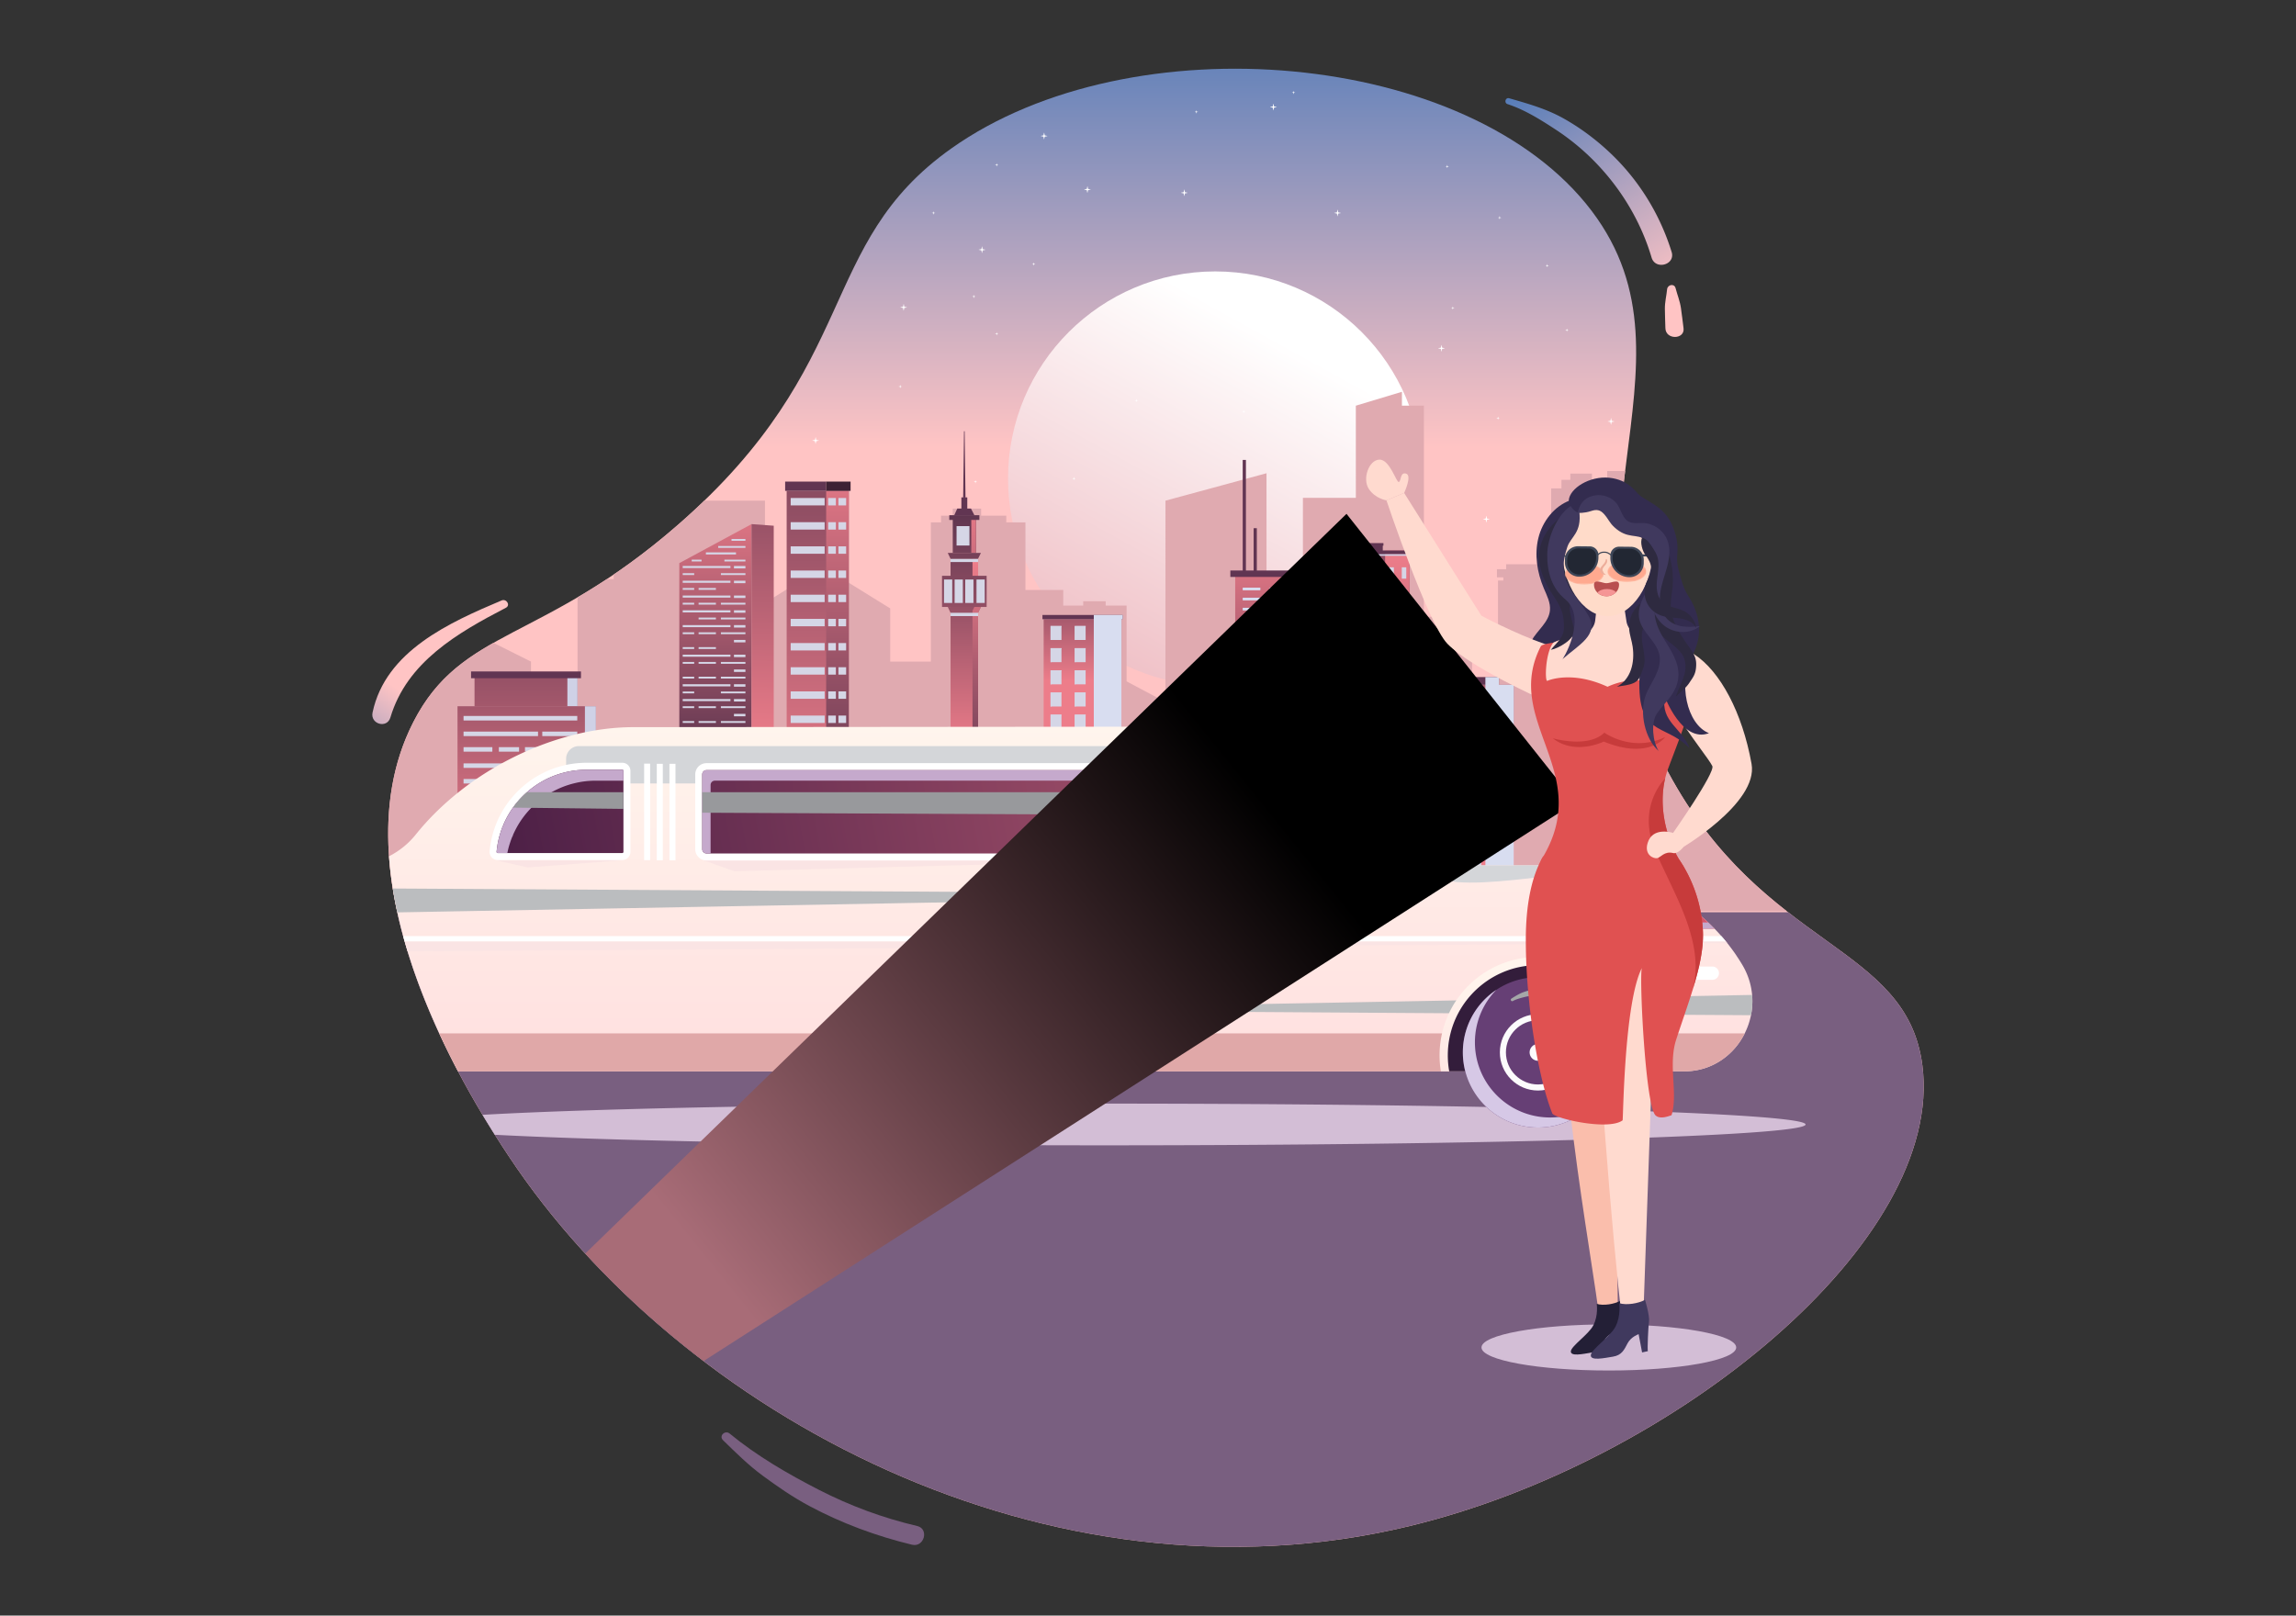 <?xml version="1.0" encoding="utf-8"?>
<svg xmlns="http://www.w3.org/2000/svg" viewBox="0 0 1364 960">
  <rect x="0" y="0" width="1364" height="960" fill="#333333" stroke="none"/>
  <linearGradient gradientUnits="userSpaceOnUse" id="a" x1="686.718" x2="686.718" y1="-3.534" y2="265.76">
    <stop offset="0" style="stop-color:#4b78b8"/>
    <stop offset="1" style="stop-color:#ffc4c4"/>
  </linearGradient>
  <path d="M302.222 687.026c-17.434-26.317-106.321-160.498-56.746-257.783 28.749-56.416 76.988-47.294 157.45-117.531 109.54-95.619 81.726-166.29 162.073-223.388 107.01-76.046 308.256-58.642 380.609 37.043 69.959 92.518-30.147 192.678 45.316 333.332 56.782 105.835 141.708 101.781 151.097 174.304 13.539 104.585-147.187 235.748-304.56 273.792-214.369 51.821-433.671-66.446-535.239-219.769z" fill="url(#a)"/>
  <linearGradient gradientUnits="userSpaceOnUse" id="b" x1="641.866" x2="765.427" y1="429.476" y2="205.522">
    <stop offset="0" style="stop-color:#edb6bd"/>
    <stop offset="1" style="stop-color:#fff"/>
  </linearGradient>
  <circle cx="721.931" cy="284.359" fill="url(#b)" r="123.08"/>
  <path d="M1061.414 541.398H235.862a247.56 247.56 0 0 1-2.53-13.431 217.901 217.901 0 0 1-2.229-19.155c-1.94-27.323 1.672-54.657 14.374-79.568 12.113-23.786 27.698-35.909 47.689-47.261l7.653 3.827 14.632 7.311v25.415h13.903v-7.021h13.753V354.95a385.715 385.715 0 0 0 17.386-10.826h4.095v-2.733c11.887-8.072 24.654-17.729 38.342-29.681a404.677 404.677 0 0 0 15.478-14.203h36.048v60.713l34.537-21.406 39.875 24.718v31.589h24.15v-82.698h6.035v-4.009h6.957v-4.202h16.85v4.202h14.953v4.009h11.373v40.154h22.456v9.261h11.866v-2.583h13.345v2.583h12.424v45.031l23.099 12.263V297.507l14.096-3.827 30.26-8.211 15.671-4.256v64.315h12.906v44.72h8.715v-94.435h31.45V241.06l27.377-8.254v8.254h13.056v125.392h28.642v49.49h15.382V344.96h3.162v-1.897h-3.795v-4.834h5.478v-2.958h19.584v2.958h7.16v-48.022h6.11v-5.059h5.263v-3.719h12.852v3.719h4.213v5.059h4.834v-10.322h10.676c-6.496 52.652-10.912 111.028 25.458 178.816 21.352 39.799 46.681 64.056 70.488 82.697z" fill="#E0AAB0"/>
  <linearGradient gradientUnits="userSpaceOnUse" id="c" x1="643.128" x2="643.128" y1="404.681" y2="328.632">
    <stop offset="0" style="stop-color:#ed7d8a"/>
    <stop offset="1" style="stop-color:#5e354f"/>
  </linearGradient>
  <path d="M620.011 367.938h46.234v71.489h-46.234z" fill="url(#c)"/>
  <path d="M619.301 365.421h47.652v2.517h-47.652z" fill="#613552"/>
  <path d="M624.115 371.976h6.476v8.321h-6.476z" fill="#D5D6E6"/>
  <path d="M624.7 372.494h5.891v-.519h-6.476v8.321h.585zM638.471 371.976h6.476v8.321h-6.476z" fill="#D5D6E6"/>
  <path d="M639.055 372.494h5.891v-.519h-6.475v8.321h.584zM655.664 373.604h6.476v8.321h-6.476z" fill="#D5D6E6"/>
  <path d="M656.248 374.122h5.891v-.518h-6.475v8.321h.584zM624.115 385.15h6.476v8.321h-6.476z" fill="#D5D6E6"/>
  <path d="M624.7 385.668h5.891v-.518h-6.476v8.321h.585zM638.471 385.15h6.476v8.321h-6.476z" fill="#D5D6E6"/>
  <path d="M639.055 385.668h5.891v-.518h-6.475v8.321h.584zM655.664 386.779h6.476v8.321h-6.476z" fill="#D5D6E6"/>
  <path d="M656.248 387.297h5.891v-.518h-6.475v8.32h.584zM624.115 398.325h6.476v8.321h-6.476z" fill="#D5D6E6"/>
  <path d="M624.7 398.843h5.891v-.518h-6.476v8.321h.585zM638.471 398.325h6.476v8.321h-6.476z" fill="#D5D6E6"/>
  <path d="M639.055 398.843h5.891v-.518h-6.475v8.321h.584zM655.664 399.953h6.476v8.321h-6.476z" fill="#D5D6E6"/>
  <path d="M656.248 400.472h5.891v-.519h-6.475v8.321h.584zM624.115 411.5h6.476v8.321h-6.476z" fill="#D5D6E6"/>
  <path d="M624.7 412.018h5.891v-.518h-6.476v8.32h.585zM638.471 411.5h6.476v8.321h-6.476z" fill="#D5D6E6"/>
  <path d="M639.055 412.018h5.891v-.518h-6.475v8.32h.584zM655.664 413.128h6.476v8.321h-6.476z" fill="#D5D6E6"/>
  <path d="M656.248 413.646h5.891v-.518h-6.475v8.321h.584zM624.115 424.674h6.476v8.321h-6.476z" fill="#D5D6E6"/>
  <path d="M624.7 425.193h5.891v-.519h-6.476v8.321h.585zM638.471 424.674h6.476v8.321h-6.476z" fill="#D5D6E6"/>
  <path d="M639.055 425.193h5.891v-.519h-6.475v8.321h.584zM655.664 426.303h6.476v8.321h-6.476z" fill="#D5D6E6"/>
  <path d="M656.248 426.821h5.891v-.518h-6.475v8.321h.584zM624.116 437.848h6.476v1.579h-6.476z" fill="#D5D6E6"/>
  <path d="M630.591 437.848v.519H624.7v1.061h-.584v-1.58zM638.469 437.848h6.476v1.579h-6.476z" fill="#D5D6E6"/>
  <path d="M644.945 437.848v.519h-5.891v1.061h-.585v-1.58z" fill="#D5D6E6"/>
  <path d="M666.952 365.421v2.517h-.707v71.49h-16.446v-74.007z" fill="#D8DDF0"/>
  <path d="M812.822 323.479h8.65v4.668h-8.65z" fill="#613552"/>
  <linearGradient gradientUnits="userSpaceOnUse" id="d" x1="814.521" x2="816.412" y1="595.681" y2="206.734">
    <stop offset="0" style="stop-color:#ed7d8a"/>
    <stop offset="1" style="stop-color:#5e354f"/>
  </linearGradient>
  <path d="M793.411 329.01h43.936v180.335h-43.936z" fill="url(#d)"/>
  <linearGradient gradientUnits="userSpaceOnUse" id="e" x1="831.158" x2="828.185" y1="328.063" y2="582.743">
    <stop offset="0" style="stop-color:#ed7d8a"/>
    <stop offset="1" style="stop-color:#5e354f"/>
  </linearGradient>
  <path d="M838.214 327.092v2.113h-.867v180.14h-14.483V327.092z" fill="url(#e)"/>
  <path d="M798.237 422.922h2.665v6.735h-2.665zM803.331 422.922h2.665v6.735h-2.665zM808.426 422.922h2.665v6.735h-2.665zM798.237 444.916h2.665v6.735h-2.665zM808.426 444.916h2.665v6.735h-2.665zM813.52 422.922h2.665v6.735h-2.665zM798.237 387.196h2.665v6.735h-2.665zM803.331 387.196h2.665v6.735h-2.665zM808.426 387.196h2.665v6.735h-2.665zM813.52 387.196h2.665v6.735h-2.665zM803.331 433.393h2.665v6.735h-2.665zM808.426 433.393h2.665v6.735h-2.665zM813.52 433.393h2.665v6.735h-2.665zM798.237 457.258h2.665v6.735h-2.665zM803.331 457.258h2.665v6.735h-2.665zM813.52 457.258h2.665v6.735h-2.665zM798.237 376.673h2.665v6.735h-2.665zM803.331 376.673h2.665v6.735h-2.665zM813.52 376.673h2.665v6.735h-2.665zM808.426 376.673h2.665v6.735h-2.665zM803.331 366.15h2.665v6.735h-2.665zM808.426 366.15h2.665v6.735h-2.665zM803.331 355.627h2.665v6.735h-2.665zM808.426 355.627h2.665v6.735h-2.665zM813.52 355.627h2.665v6.735h-2.665zM803.331 345.104h2.665v6.735h-2.665zM813.52 345.104h2.665v6.735h-2.665zM803.331 334.581h2.665v6.735h-2.665zM808.426 334.581h2.665v6.735h-2.665zM813.52 334.581h2.665v6.735h-2.665zM798.237 410.716h2.665v6.735h-2.665zM808.426 410.716h2.665v6.735h-2.665zM813.52 410.716h2.665v6.735h-2.665zM798.237 398.509h2.665v6.735h-2.665zM803.331 398.509h2.665v6.735h-2.665zM808.426 398.509h2.665v6.735h-2.665zM825.403 337.108h2.665v6.735h-2.665zM832.766 337.108h2.665v6.735h-2.665zM825.403 349.685h2.665v6.735h-2.665zM832.766 349.685h2.665v6.735h-2.665zM825.403 362.262h2.665v6.735h-2.665zM832.766 362.262h2.665v6.735h-2.665zM825.403 374.838h2.665v6.735h-2.665zM832.766 374.838h2.665v6.735h-2.665zM825.403 387.415h2.665v6.735h-2.665zM832.766 387.415h2.665v6.735h-2.665zM825.403 399.992h2.665v6.735h-2.665zM832.766 399.992h2.665v6.735h-2.665z" fill="#D5D6E6"/>
  <path d="M793.413 329.219h43.934v1.039h-43.934z" fill="#CFD1E6"/>
  <path d="M792.546 327.09h45.667v2.116h-45.667zM812.438 322.714h9.429v1.543h-9.429z" fill="#613552"/>
  <linearGradient gradientUnits="userSpaceOnUse" id="f" x1="759.421" x2="759.421" y1="318.575" y2="468.845">
    <stop offset="0" style="stop-color:#ed7d8a"/>
    <stop offset="1" style="stop-color:#5e354f"/>
  </linearGradient>
  <path d="M733.802 341.847h51.238v132.58h-51.238z" fill="url(#f)"/>
  <path d="M738.267 349.184v1.585h10.478v-1.585h-10.478zm0 5.986v1.585h10.478v-1.585h-10.478zm0 5.99v1.585h10.478v-1.585h-10.478zm0 5.986v1.585h10.478v-1.585h-10.478zm0 5.99v1.585h10.478v-1.585h-10.478zm0 5.986v1.585h10.478v-1.585h-10.478zm0 5.99v1.585h10.478v-1.585h-10.478zm0 6.081v1.585h10.478v-1.585h-10.478zm0 5.986v1.585h10.478v-1.585h-10.478zm0 5.99v1.585h10.478v-1.585h-10.478zm0 5.986v1.585h10.478v-1.585h-10.478zm0 5.99v1.585h10.478v-1.585h-10.478zm0 5.986v1.585h10.478v-1.585h-10.478zm0 5.99v1.585h10.478v-1.585h-10.478zm0 5.316v1.585h10.478v-1.585h-10.478zm0 5.986v1.585h10.478v-1.585h-10.478zm0 5.99v1.585h10.478v-1.585h-10.478zm0 5.987v1.585h10.478V450.4h-10.478zm0 5.99v1.585h10.478v-1.585h-10.478zm0 5.986v1.585h10.478v-1.585h-10.478zm0 5.99v1.585h10.478v-1.585h-10.478zm15.99-119.182v1.585h10.478v-1.585h-10.478zm0 5.986v1.585h10.478v-1.585h-10.478zm0 5.99v1.585h10.478v-1.585h-10.478zm0 5.986v1.585h10.478v-1.585h-10.478zm0 5.99v1.585h10.478v-1.585h-10.478zm0 5.986v1.585h10.478v-1.585h-10.478zm0 5.99v1.585h10.478v-1.585h-10.478zm0 6.081v1.585h10.478v-1.585h-10.478zm0 5.986v1.585h10.478v-1.585h-10.478zm0 5.99v1.585h10.478v-1.585h-10.478zm0 5.986v1.585h10.478v-1.585h-10.478zm0 5.99v1.585h10.478v-1.585h-10.478zm0 5.986v1.585h10.478v-1.585h-10.478zm0 5.99v1.585h10.478v-1.585h-10.478zm0 5.316v1.585h10.478v-1.585h-10.478zm0 5.986v1.585h10.478v-1.585h-10.478zm0 5.99v1.585h10.478v-1.585h-10.478zm0 5.987v1.585h10.478V450.4h-10.478zm0 5.99v1.585h10.478v-1.585h-10.478zm0 5.986v1.585h10.478v-1.585h-10.478zm0 5.99v1.585h10.478v-1.585h-10.478z" fill="#D8DDF0"/>
  <linearGradient gradientUnits="userSpaceOnUse" id="g" x1="770.627" x2="791.841" y1="498.05" y2="246.717">
    <stop offset="0" style="stop-color:#ed7d8a"/>
    <stop offset="1" style="stop-color:#5e354f"/>
  </linearGradient>
  <path d="M771.392 341.847h13.648v132.58h-13.648z" fill="url(#g)"/>
  <path d="M730.918 339.001h40.474v3.826h-40.474z" fill="#613552"/>
  <path d="M771.392 339.001h16.089v3.826h-16.089z" fill="#4D2A41"/>
  <path d="M738.267 273.298h1.899v67.616h-1.899zM744.749 313.861h1.899v27.053h-1.899z" fill="#613552"/>
  <linearGradient gradientUnits="userSpaceOnUse" id="h" x1="572.887" x2="572.887" y1="443.562" y2="307.968">
    <stop offset="0" style="stop-color:#ed7d8a"/>
    <stop offset="1" style="stop-color:#5e354f"/>
  </linearGradient>
  <path d="m582.738 360.665-1.673 3.418v81.583h-16.359v-81.528h-.024l-1.646-3.473h1.67v-28.681h16.359v28.681z" fill="url(#h)"/>
  <linearGradient gradientUnits="userSpaceOnUse" id="i" x1="580.238" x2="580.238" y1="334.359" y2="468.136">
    <stop offset="0" style="stop-color:#ed7d8a"/>
    <stop offset="1" style="stop-color:#5e354f"/>
  </linearGradient>
  <path d="m582.738 360.665-1.673 3.418v81.583h-3.326v-82.703l1.123-2.298.55-1.116h-1.673v-27.565h3.326v28.681z" fill="url(#i)"/>
  <linearGradient gradientUnits="userSpaceOnUse" id="j" x1="572.887" x2="572.887" y1="459.491" y2="304.54">
    <stop offset="0" style="stop-color:#ed7d8a"/>
    <stop offset="1" style="stop-color:#5e354f"/>
  </linearGradient>
  <path d="M578.343 307.86v.877h-4.76v-1.787h-1.434v1.787h-4.719v-.877h-1.423v20.682H579.767V307.86z" fill="url(#j)"/>
  <linearGradient gradientUnits="userSpaceOnUse" id="k" x1="572.866" x2="572.866" y1="295.684" y2="450.24">
    <stop offset="0" style="stop-color:#ed7d8a"/>
    <stop offset="1" style="stop-color:#5e354f"/>
  </linearGradient>
  <path d="M572.149 306.95h1.435v1.788h-1.435z" fill="url(#k)"/>
  <linearGradient gradientUnits="userSpaceOnUse" id="l" x1="578.391" x2="578.391" y1="295.684" y2="450.24">
    <stop offset="0" style="stop-color:#ed7d8a"/>
    <stop offset="1" style="stop-color:#5e354f"/>
  </linearGradient>
  <path d="M578.343 307.86v.877h-1.328v19.805h2.752V307.86z" fill="url(#l)"/>
  <linearGradient gradientUnits="userSpaceOnUse" id="m" x1="566.719" x2="566.719" y1="295.684" y2="450.24">
    <stop offset="0" style="stop-color:#ed7d8a"/>
    <stop offset="1" style="stop-color:#5e354f"/>
  </linearGradient>
  <path d="M566.007 307.86h1.423v.877h-1.423z" fill="url(#m)"/>
  <path d="M573.586 295.684h-1.398l.512-39.416h.374z" fill="#613552"/>
  <path d="M571.132 295.548h3.51v6.766h-3.51z" fill="#613552"/>
  <path d="M578.938 306.279h-12.102l1.878-4.1h8.111z" fill="#613552"/>
  <linearGradient gradientUnits="userSpaceOnUse" id="n" x1="572.887" x2="572.887" y1="459.491" y2="304.54">
    <stop offset="0" style="stop-color:#ed7d8a"/>
    <stop offset="1" style="stop-color:#5e354f"/>
  </linearGradient>
  <path d="M559.637 342.15v18.517h26.499V342.15z" fill="url(#n)"/>
  <path d="M567.126 344.353h4.871v13.932h-4.871zM580.12 344.353h4.871v13.932h-4.871zM573.432 344.353h4.871v13.932h-4.871zM560.82 344.353h4.871v13.932h-4.871zM564.708 364.139h16.358v1.955h-16.358zM564.666 331.983h16.399v1.989h-16.399z" fill="#D5D6E6"/>
  <linearGradient gradientUnits="userSpaceOnUse" id="o" x1="572.887" x2="572.887" y1="459.491" y2="304.54">
    <stop offset="0" style="stop-color:#ed7d8a"/>
    <stop offset="1" style="stop-color:#5e354f"/>
  </linearGradient>
  <path d="M563.939 306.144h17.895v2.814h-17.895z" fill="url(#o)"/>
  <linearGradient gradientUnits="userSpaceOnUse" id="p" x1="572.887" x2="572.887" y1="459.491" y2="304.54">
    <stop offset="0" style="stop-color:#ed7d8a"/>
    <stop offset="1" style="stop-color:#5e354f"/>
  </linearGradient>
  <path d="M581.038 332.014h-16.357l-1.645-3.472h19.702z" fill="url(#p)"/>
  <path d="M568.268 312.633h7.661v11.527h-7.661z" fill="#D5D6E6"/>
  <linearGradient gradientUnits="userSpaceOnUse" id="q" x1="312.49" x2="312.49" y1="515.092" y2="329.885">
    <stop offset="0" style="stop-color:#ed7d8a"/>
    <stop offset="1" style="stop-color:#5e354f"/>
  </linearGradient>
  <path d="M281.907 402.192h61.168v17.577h-61.168z" fill="url(#q)"/>
  <path d="M337.074 402.19h6.003v17.576h-6.003z" fill="#CFD1E6"/>
  <linearGradient gradientUnits="userSpaceOnUse" id="r" x1="312.903" x2="312.903" y1="515.092" y2="329.885">
    <stop offset="0" style="stop-color:#ed7d8a"/>
    <stop offset="1" style="stop-color:#5e354f"/>
  </linearGradient>
  <path d="M271.801 419.67h82.203v108.023h-82.203z" fill="url(#r)"/>
  <path d="M347.481 419.674h6.525v108.017h-6.525z" fill="#CFD1E6"/>
  <path d="M275.384 425.442h67.558v2.681h-67.558zM275.384 434.723h44.249v2.681h-44.249zM322.154 434.723h20.787v2.681h-20.787zM311.875 443.969h31.066v2.681h-31.066zM296.362 443.969h11.998v2.681h-11.998zM275.384 443.969h17.119v2.681h-17.119zM275.384 453.613h67.558v2.681h-67.558zM275.384 462.895h44.249v2.681h-44.249zM322.154 462.895h20.787v2.681h-20.787zM311.875 472.14h31.066v2.681h-31.066zM296.362 472.14h11.998v2.681h-11.998zM275.384 472.14h17.119v2.681h-17.119zM275.384 481.784h67.558v2.681h-67.558zM275.384 491.066h44.249v2.681h-44.249zM322.154 491.066h20.787v2.681h-20.787zM311.875 500.311h31.066v2.681h-31.066zM296.362 500.311h11.998v2.681h-11.998zM275.384 500.311h17.119v2.681h-17.119zM275.384 509.956h67.558v2.681h-67.558zM275.384 519.238h44.249v2.681h-44.249zM322.154 519.238h20.787v2.681h-20.787z" fill="#D5D6E6"/>
  <path d="M279.844 398.99h65.298v4.013h-65.298z" fill="#613552"/>
  <linearGradient gradientUnits="userSpaceOnUse" id="s" x1="485.793" x2="485.793" y1="478.406" y2="206.903">
    <stop offset="0" style="stop-color:#ed7d8a"/>
    <stop offset="1" style="stop-color:#5e354f"/>
  </linearGradient>
  <path d="M467.339 291.675h36.907v169.882h-36.907z" fill="url(#s)"/>
  <linearGradient gradientUnits="userSpaceOnUse" id="t" x1="497.414" x2="497.638" y1="265.91" y2="483.346">
    <stop offset="0" style="stop-color:#ed7d8a"/>
    <stop offset="1" style="stop-color:#5e354f"/>
  </linearGradient>
  <path d="M490.81 291.676h13.435v169.882H490.81z" fill="url(#t)"/>
  <path d="M498.094 295.924h4.568v4.397h-4.568zM492.003 295.924h4.568v4.397h-4.568zM469.721 295.924h20.184v4.397h-20.184z" fill="#D5D6E6"/>
  <path d="M466.436 286.167h24.375v5.508h-24.375z" fill="#613552"/>
  <path d="M498.094 310.289h4.568v4.397h-4.568zM492.003 310.289h4.568v4.397h-4.568zM469.721 310.289h20.184v4.397h-20.184zM498.094 324.653h4.568v4.397h-4.568zM492.003 324.653h4.568v4.397h-4.568zM469.721 324.653h20.184v4.397h-20.184zM498.094 339.018h4.568v4.397h-4.568zM492.003 339.018h4.568v4.397h-4.568zM469.721 339.018h20.184v4.397h-20.184zM498.094 353.383h4.568v4.397h-4.568zM492.003 353.383h4.568v4.397h-4.568zM469.721 353.383h20.184v4.397h-20.184zM498.094 367.747h4.568v4.397h-4.568zM492.003 367.747h4.568v4.397h-4.568zM469.721 367.747h20.184v4.397h-20.184zM498.094 382.112h4.568v4.397h-4.568zM492.003 382.112h4.568v4.397h-4.568zM469.721 382.112h20.184v4.397h-20.184zM498.094 396.477h4.568v4.397h-4.568zM492.003 396.477h4.568v4.397h-4.568zM469.721 396.477h20.184v4.397h-20.184zM498.094 410.841h4.568v4.397h-4.568zM492.003 410.841h4.568v4.397h-4.568zM469.721 410.841h20.184v4.397h-20.184zM498.094 425.206h4.568v4.397h-4.568zM492.003 425.206h4.568v4.397h-4.568zM469.721 425.206h20.184v4.397h-20.184z" fill="#D5D6E6"/>
  <path d="M490.81 286.167h14.499v5.508H490.81z" fill="#3D2134"/>
  <linearGradient gradientUnits="userSpaceOnUse" id="u" x1="425.017" x2="425.017" y1="292.085" y2="449.444">
    <stop offset="0" style="stop-color:#ed7d8a"/>
    <stop offset="1" style="stop-color:#5e354f"/>
  </linearGradient>
  <path d="M446.471 311.438v154.694h-42.908V334.623z" fill="url(#u)"/>
  <path d="M405.587 336.296h28.357v1.244h-28.357zM436.028 336.296h6.814v1.455h-6.814zM405.587 340.606h6.814v1.09h-6.814zM428.259 340.606h14.584v1.09h-14.584zM419.361 328.233h17.873v1.244h-17.873zM410.94 332.543h5.835v1.09h-5.835zM430.354 332.543h12.488v1.09h-12.488zM426.674 324.468h16.168v1.09h-16.168zM434.581 320.272h8.261v1.09h-8.261zM405.587 345.083h28.357v1.244h-28.357zM436.028 345.083h6.814v1.455h-6.814zM405.587 349.393h6.814v1.09h-6.814zM415.02 349.393h10.287v1.09H415.02zM405.587 353.871h28.357v1.244h-28.357zM436.028 353.871h6.814v1.455h-6.814zM405.587 358.18h6.814v1.09h-6.814zM428.259 358.18h14.584v1.09h-14.584zM415.02 358.18h10.287v1.09H415.02zM405.587 362.658h28.357v1.244h-28.357zM436.028 362.658h6.814v1.455h-6.814zM428.259 366.967h14.584v1.09h-14.584zM415.02 366.967h10.287v1.09H415.02zM405.587 371.445h28.357v1.244h-28.357zM436.028 371.445h6.814v1.455h-6.814zM405.587 375.755h6.814v1.09h-6.814zM428.259 375.755h14.584v1.09h-14.584zM415.02 375.755h10.287v1.09H415.02zM436.028 380.232h6.814v1.455h-6.814zM405.587 384.542h6.814v1.09h-6.814zM415.02 384.542h10.287v1.09H415.02zM405.587 389.02h28.357v1.244h-28.357zM436.028 389.02h6.814v1.455h-6.814zM405.587 393.329h6.814v1.09h-6.814zM428.259 393.329h14.584v1.09h-14.584zM415.02 393.329h10.287v1.09H415.02zM436.028 397.807h6.814v1.455h-6.814zM405.587 402.117h6.814v1.09h-6.814zM428.259 402.117h14.584v1.09h-14.584zM415.02 402.117h10.287v1.09H415.02zM405.587 406.594h28.357v1.244h-28.357zM436.028 406.594h6.814v1.455h-6.814zM405.587 410.904h6.814v1.09h-6.814zM428.259 410.904h14.584v1.09h-14.584zM405.587 415.382h28.357v1.244h-28.357zM436.028 415.382h6.814v1.455h-6.814zM405.587 419.691h6.814v1.09h-6.814zM428.259 419.691h14.584v1.09h-14.584zM415.02 419.691h10.287v1.09H415.02zM436.028 424.169h6.814v1.455h-6.814zM405.587 428.479h6.814v1.09h-6.814zM428.259 428.479h14.584v1.09h-14.584zM415.02 428.479h10.287v1.09H415.02zM436.028 432.956h6.814v1.455h-6.814zM405.587 437.266h6.814v1.09h-6.814zM415.02 437.266h10.287v1.09H415.02zM405.587 441.744h28.357v1.244h-28.357zM436.028 441.744h6.814v1.455h-6.814zM405.587 446.053h6.814v1.09h-6.814zM428.259 446.053h14.584v1.09h-14.584zM415.02 446.053h10.287v1.09H415.02zM405.587 450.531h28.357v1.244h-28.357zM428.259 454.841h14.584v1.09h-14.584zM415.02 454.841h10.287v1.09H415.02zM405.587 459.318h28.357v1.244h-28.357zM436.028 459.318h6.814v1.455h-6.814zM405.587 463.628h6.814v1.09h-6.814zM428.259 463.628h14.584v1.09h-14.584z" fill="#D5D6E6"/>
  <linearGradient gradientUnits="userSpaceOnUse" id="v" x1="451.826" x2="456.859" y1="444.695" y2="216.937">
    <stop offset="0" style="stop-color:#ed7d8a"/>
    <stop offset="1" style="stop-color:#5e354f"/>
  </linearGradient>
  <path d="M459.655 312.395v153.582h-13.184V311.438z" fill="url(#v)"/>
  <linearGradient gradientUnits="userSpaceOnUse" id="w" x1="868.818" x2="868.818" y1="479.914" y2="320">
    <stop offset="0" style="stop-color:#ed7d8a"/>
    <stop offset="1" style="stop-color:#5e354f"/>
  </linearGradient>
  <path d="M838.284 406.896h61.067v115.466h-61.067z" fill="url(#w)"/>
  <path d="M847.12 402.332h43.397v4.564H847.12z" fill="#613552"/>
  <path d="M843.053 441.576v5.443h7.813v-5.443h-7.813zm14.573 0v5.443h7.813v-5.443h-7.813zm29.146 70.004v5.448h7.813v-5.448h-7.813zm-14.573 0v5.448h7.813v-5.448h-7.813zm-28.982-11.669v5.443h7.808v-5.443h-7.808zm14.409 0v5.443h7.813v-5.443h-7.813zm14.573 0v5.443h7.813v-5.443h-7.813zm-28.982-11.664v5.443h7.808v-5.443h-7.808zm28.982 0v5.443h7.813v-5.443h-7.813zm14.573-11.669v5.443h7.813v-5.443h-7.813zm-43.719 0v5.443h7.813v-5.443h-7.813zm13.351-11.669v5.443h7.813v-5.443h-7.813zm15.795 0v5.443h7.813v-5.443h-7.813zm-14.573-11.664v5.443h7.813v-5.443h-7.813zm29.146 0v5.443h7.813v-5.443h-7.813zm-43.719 0v5.443h7.813v-5.443h-7.813zm29.146 0v5.443h7.813v-5.443h-7.813zm0-11.669v5.443h7.813v-5.443h-7.813zm-14.573-10.616v5.443h7.813v-5.443h-7.813zm14.573 0v5.443h7.813v-5.443h-7.813zm14.573 0v5.443h7.813v-5.443h-7.813zm-43.719-10.616v5.443h7.813v-5.443h-7.813zm14.573 0v5.443h7.813v-5.443h-7.813zm14.573 0v5.443h7.813v-5.443h-7.813zm14.573 0v5.443h7.813v-5.443h-7.813zm-43.719-10.617v5.443h7.813v-5.443h-7.813zm14.573 0v5.443h7.813v-5.443h-7.813zm29.146 0v5.443h7.813v-5.443h-7.813z" fill="#D5D6E6"/>
  <path d="M873.417 512.65h6.593v-1.07h-7.812v5.444h1.219zM873.417 442.645h6.593v-1.07h-7.812v5.444h1.219zM873.417 454.313h6.593v-1.07h-7.812v5.444h1.219zM873.417 432.029h6.593v-1.07h-7.812v5.444h1.219zM873.417 465.98h6.593v-1.07h-7.812v5.444h1.219zM873.417 500.983h6.593v-1.07h-7.812v5.444h1.219zM873.417 489.315h6.593v-1.07h-7.812v5.444h1.219zM887.99 421.412h6.594v-1.07h-7.812v5.444h1.218zM873.417 421.412h6.593v-1.07h-7.812v5.444h1.219zM858.844 410.796h6.593v-1.07h-7.812v5.444h1.219zM887.99 410.796h6.594v-1.07h-7.812v5.444h1.218zM887.99 432.029h6.594v-1.07h-7.812v5.444h1.218zM887.99 454.313h6.594v-1.07h-7.812v5.444h1.218zM886.772 476.578v5.444h1.218v-4.374h6.594v-1.07zM886.772 517.024h1.218v-4.374h6.594v-1.07h-7.812zM843.215 488.245v5.444h1.218v-4.374h6.594v-1.07zM844.27 477.648h6.594v-1.07h-7.812v5.444h1.218zM844.433 500.983h6.594v-1.07h-7.812v5.444h1.218zM844.27 454.313h6.594v-1.07h-7.812v5.444h1.218zM844.27 442.645h6.594v-1.07h-7.812v5.444h1.218zM858.844 442.645h6.593v-1.07h-7.812v5.444h1.219zM858.844 421.412h6.593v-1.07h-7.812v5.444h1.219zM857.625 458.687h1.219v-4.374h6.593v-1.07h-7.812zM858.844 432.029h6.593v-1.07h-7.812v5.444h1.219zM844.27 410.796h6.594v-1.07h-7.812v5.444h1.218zM844.27 421.412h6.594v-1.07h-7.812v5.444h1.218zM857.623 465.98h6.594v-1.07h-7.812v5.444h1.218zM857.625 505.357h1.219v-4.374h6.593v-1.07h-7.812z" fill="#D5D6E6"/>
  <path d="M899.352 406.896v115.466h-16.919V402.334h8.083v4.562z" fill="#D8DDF0"/>
  <path d="M837.46 906.79c-214.371 51.827-433.673-66.437-535.236-219.763-11.148-16.829-51.516-77.756-66.212-144.944h826.281c39.125 30.464 73.919 46.007 79.729 90.919C1155.56 737.589 994.838 868.748 837.46 906.79z" fill="#795F80"/>
  <path d="M1072.648 668.183c0 6.839-186.469 12.391-416.501 12.391-155.17 0-290.53-2.53-362.187-6.271a586.41 586.41 0 0 1-7.3-11.855c69.503-3.955 208.883-6.667 369.487-6.667 230.031 0 416.501 5.553 416.501 12.402z" fill="#D3BED6"/>
  <linearGradient gradientUnits="userSpaceOnUse" id="x" x1="636.077" x2="636.077" y1="430.816" y2="647.243">
    <stop offset="0" style="stop-color:#fff5ed"/>
    <stop offset="1" style="stop-color:#ffdede"/>
  </linearGradient>
  <path d="M1040.212 603.269a42.764 42.764 0 0 1-3.719 10.794c-.011.01-.011.032-.021.043v.01a29.37 29.37 0 0 1-.611 1.158 34.754 34.754 0 0 1-1.372 2.358 40.832 40.832 0 0 1-5.949 7.461c-4.17 4.148-9.261 7.418-15.028 9.39-.439.15-.89.3-1.34.429a37.624 37.624 0 0 1-4.427 1.061c-.814.15-1.64.268-2.476.364a39.48 39.48 0 0 1-4.684.268h-728.48a487.186 487.186 0 0 1-11.148-22.542c-6.946-15.06-13.57-31.557-18.844-48.815-.6-1.94-1.168-3.891-1.726-5.853-.3-1.04-.59-2.09-.879-3.13a272.957 272.957 0 0 1-3.473-14.106c-.011-.021-.011-.054-.021-.075-.053-.225-.107-.45-.15-.686a247.56 247.56 0 0 1-2.53-13.431 217.901 217.901 0 0 1-2.229-19.155 48.673 48.673 0 0 0 15.864-12.874c30.924-38.524 82.998-63.811 129.294-63.853l341.403-.311c15.875-.011 32.425 2.948 48.59 8.393.011 0 .032.01.043.01 32.79 11.051 63.929 32.35 84.327 59.845 6.538 8.811 16.69 14.181 27.634 14.181h49.072c13.195 0 26.09 1.951 38.256 5.66.557.182 1.115.343 1.672.525.011 0 .032.011.043.011.45.15.9.289 1.34.439.021.011.032.011.054.021a127.262 127.262 0 0 1 21.685 9.519c1.029.568 2.048 1.157 3.055 1.758a120.626 120.626 0 0 1 21.363 16.004 124.976 124.976 0 0 1 3.795 3.73 258.82 258.82 0 0 1 1.672 1.758c.804.868 1.608 1.747 2.38 2.637.45.515.901 1.029 1.351 1.554.439.525.879 1.04 1.308 1.576.279.332.547.664.804.997.14.171.279.343.418.504l.161.214c.257.311.504.643.75.975a98.758 98.758 0 0 1 2.326 3.13c.289.386.579.793.847 1.179.45.654.89 1.286 1.297 1.951 1.115 1.619 2.144 3.28 3.152 4.963 3.419 5.745 5.295 11.844 5.831 17.901.36 4.074.113 8.137-.68 12.06z" fill="url(#x)"/>
  <path d="m1040.214 603.268-481.479-3.15 482.154-8.912c.362 4.08.118 8.139-.675 12.062zM820.653 531.44l-584.619 10.719c-.011-.021-.011-.054-.021-.075-.053-.225-.107-.45-.15-.686a247.56 247.56 0 0 1-2.53-13.431l587.32 3.473z" fill="#BBBDBF"/>
  <path d="M754.322 465.543H343.895a7.583 7.583 0 0 1-7.583-7.583v-7.036a7.583 7.583 0 0 1 7.583-7.583h410.427a7.583 7.583 0 0 1 7.583 7.583v7.036a7.584 7.584 0 0 1-7.583 7.583z" fill="#D4D6D9"/>
  <path d="m371.476 511.04-57.928 4.421-18.533-4.176zM675.757 511.285l-239.481 6.435-18.088-6.435zM816.848 511.285l-93.47 4.176-7.521-4.176zM1026.105 560.392l-783.994 4.856c-.6-1.94-1.168-3.891-1.726-5.853h784.927c.268.333.536.665.793.997z" fill="#FAE4E4"/>
  <path d="M1025.312 559.396H240.386c-.3-1.04-.59-2.09-.879-3.13h783.137c.45.515.901 1.029 1.351 1.554.449.525.878 1.05 1.317 1.576z" fill="#FFF"/>
  <path d="M1036.471 614.106v.01a29.37 29.37 0 0 1-.611 1.158 34.754 34.754 0 0 1-1.372 2.358 40.832 40.832 0 0 1-5.949 7.461c-4.17 4.148-9.261 7.418-15.028 9.39-.439.15-.89.3-1.34.429a37.624 37.624 0 0 1-4.427 1.061c-.814.15-1.64.268-2.476.364a39.48 39.48 0 0 1-4.684.268h-728.48a487.186 487.186 0 0 1-11.148-22.542h775.483c.021 0 .032.021.032.043z" fill="#E0A8A8"/>
  <linearGradient gradientUnits="userSpaceOnUse" id="y" x1="902.233" x2="920.607" y1="571.433" y2="660.43">
    <stop offset="0" style="stop-color:#fff5ed"/>
    <stop offset="1" style="stop-color:#ffdede"/>
  </linearGradient>
  <path d="M972.19 627.112a58.76 58.76 0 0 1-.773 9.499h-115.43a58.668 58.668 0 0 1-.773-9.499c0-4.813.587-9.606 1.751-14.243 6.505-26.05 29.845-44.245 56.737-44.245 26.891 0 50.222 18.195 56.737 44.255a58.41 58.41 0 0 1 1.751 14.233z" fill="url(#y)"/>
  <path d="M967.298 627.112c0 3.238-.284 6.417-.841 9.499h-11.709c-4.94 18.029-21.452 31.283-41.046 31.283s-36.106-13.255-41.036-31.283h-11.719a53.314 53.314 0 0 1-.841-9.499c0-4.5.557-8.872 1.604-13.049 5.82-23.291 26.891-40.547 51.992-40.547s46.172 17.256 51.992 40.547a53.608 53.608 0 0 1 1.604 13.049z" fill="#331D3B"/>
  <path d="M869.045 625.341c0 4.096.554 8.059 1.581 11.826 5.184 18.92 22.513 32.83 43.076 32.83s37.891-13.91 43.065-32.83c1.037-3.768 1.591-7.73 1.591-11.826s-.554-8.069-1.591-11.837c-5.184-18.92-22.503-32.82-43.065-32.82-20.563 0-37.881 13.9-43.065 32.82a44.532 44.532 0 0 0-1.592 11.837z" fill="#663F75"/>
  <path d="M870.637 613.505c2.87-10.474 9.463-19.403 18.261-25.294-5.19 5.327-9.067 11.939-11.09 19.322-1.037 3.768-1.591 7.74-1.591 11.836s.554 8.059 1.581 11.826c5.185 18.92 22.513 32.83 43.076 32.83a44.428 44.428 0 0 0 24.802-7.528c-8.11 8.323-19.438 13.499-31.974 13.499-20.563 0-37.891-13.91-43.076-32.83-1.027-3.768-1.581-7.73-1.581-11.826s.554-8.068 1.592-11.835z" fill="#D6C8E6"/>
  <circle cx="913.703" cy="625.337" fill="#FCFBFC" r="22.674"/>
  <circle cx="913.703" cy="625.337" fill="#663F75" r="19.075"/>
  <circle cx="913.701" cy="625.337" fill="#FCFBFC" r="5.004"/>
  <path d="M949.479 611.644a37.71 37.71 0 0 0-2.719-6.287c-2.091-3.831-4.91-7.286-8.275-10.066-7.316-6.044-16.645-8.634-26.062-7.47-2.565.317-5.066.864-7.489 1.773-2.56.961-4.715 2.332-7.014 3.777-.917.577-.105 1.975.85 1.454 1.898-1.035 4.06-1.623 6.148-2.179a34.874 34.874 0 0 1 6.269-1.075 31.76 31.76 0 0 1 12.279 1.464c7.274 2.37 13.441 7.563 17.314 14.059 1.061 1.779 1.914 3.545 2.575 5.454.372 1.075.688 2.17.944 3.278.327 1.412.468 2.61 1.548 3.696 1.172 1.178 3.416 1.002 4.22-.544 1.174-2.258.162-5.047-.588-7.334zM952.381 629.979c.004-.583.023-1.141-.092-1.722-.063-.317-.155-.63-.237-.944-.045-.171-.083-.344-.135-.513-.144-.476-.402-.831-.719-1.197l.314.406c-.115-.201-.2-.421-.296-.631-.225-.493-.853-.785-1.368-.785-.587 0-1.049.313-1.368.785l-.183.271c-.017.014-.032.031-.049.046a2.22 2.22 0 0 0-.443.567c-.078.151-.139.313-.208.469l-.19.43c-.15.338-.364.71-.447 1.052-.083.344-.119.706-.174 1.056l-.087.552c-.03.19-.055.379-.081.57-.065.487-.033.818.072 1.336l.289.685c.18.334.426.602.738.804.484.374 1.109.644 1.737.616a3.4 3.4 0 0 0 1.447-.391c.679-.359 1.058-1.029 1.318-1.714.206-.539.158-1.175.162-1.748z" fill="#A5A7A8"/>
  <path d="M374.519 458.06v48.171a4.81 4.81 0 0 1-4.81 4.81h-74.033c-2.85 0-5.051-2.463-4.793-5.301a56.933 56.933 0 0 1 3.058-13.962c.314-.927.671-1.855 1.042-2.754.014-.028.029-.043.029-.071a61.185 61.185 0 0 1 1.455-3.239 70.415 70.415 0 0 1 1.641-3.096 57.643 57.643 0 0 1 9.475-12.443c10.459-10.459 24.914-16.924 40.867-16.924h21.26a4.807 4.807 0 0 1 4.809 4.809z" fill="#FFF"/>
  <linearGradient gradientUnits="userSpaceOnUse" id="z" x1="190.078" x2="825.394" y1="512.619" y2="396.363">
    <stop offset="0" style="stop-color:#36133d"/>
    <stop offset="1" style="stop-color:#bd5f75"/>
  </linearGradient>
  <path d="M370.37 458.061v48.158a.654.654 0 0 1-.665.665h-74.022a.604.604 0 0 1-.479-.205.698.698 0 0 1-.186-.558 53.561 53.561 0 0 1 1.907-10.144c.294-.949.597-1.878.91-2.817.294-.802.587-1.575.871-2.318l.44-.743v-.274c.332-.783.685-1.555 1.057-2.299a58 58 0 0 1 1.516-2.886 53.903 53.903 0 0 1 3.023-4.735h.01a52.019 52.019 0 0 1 5.752-6.789 58.983 58.983 0 0 1 2.553-2.387c6.564-5.781 14.331-9.802 22.695-11.817 4.108-1.017 8.354-1.506 12.687-1.506h21.266c.381 0 .665.284.665.655z" fill="url(#z)"/>
  <path d="M302.475 502.469c.29-.954.601-1.887.912-2.819.291-.808.581-1.576.871-2.322l.436-.746v-.269c.332-.788.684-1.555 1.057-2.301.477-.954.974-1.928 1.513-2.881a53.5 53.5 0 0 1 8.79-11.526c7.069-7.069 15.775-11.92 25.249-14.2 4.104-1.016 8.354-1.513 12.687-1.513h16.382v-5.824a.655.655 0 0 0-.663-.664H348.44c-4.332 0-8.582.497-12.687 1.513-9.474 2.281-18.18 7.131-25.249 14.2a53.533 53.533 0 0 0-8.79 11.526 64.862 64.862 0 0 0-1.513 2.881 38.382 38.382 0 0 0-1.057 2.301v.269l-.436.746c-.29.746-.58 1.513-.871 2.322-.311.933-.622 1.866-.912 2.82a53.727 53.727 0 0 0-1.907 10.137.7.7 0 0 0 .186.56c.125.145.29.207.477.207h5.726a52.341 52.341 0 0 1 1.068-4.417z" fill="#C5A9CC"/>
  <path d="M715.857 453.25v57.791h100.991c0-5.636-.962-11.073-2.783-16.224a47.425 47.425 0 0 0-1.186-3.039 41.04 41.04 0 0 0-1.254-2.754c-.017-.028-.034-.043-.034-.071a56.328 56.328 0 0 0-1.752-3.239 68.014 68.014 0 0 0-1.976-3.096c-3.11-4.566-6.958-8.761-11.408-12.443-12.594-10.459-29.998-16.924-49.207-16.924h-31.391z" fill="#FFF"/>
  <linearGradient gradientUnits="userSpaceOnUse" id="A" x1="203.351" x2="838.667" y1="585.151" y2="468.894">
    <stop offset="0" style="stop-color:#36133d"/>
    <stop offset="1" style="stop-color:#bd5f75"/>
  </linearGradient>
  <path d="M812.505 506.884h-92.5v-49.478h27.243c4.147 0 8.246.303 12.228.929 6.74 1.037 13.167 2.925 19.134 5.615a67.54 67.54 0 0 1 10.575 5.908c.411.284.822.577 1.223.871a68.659 68.659 0 0 1 3.404 2.631c.352.293.675.587 1.008.871 3.737 3.218 6.965 6.828 9.626 10.721.157.235.313.47.46.704.479.714.929 1.448 1.379 2.201.401.665.792 1.37 1.164 2.093v.313l.577.871c.372.724.704 1.467 1.017 2.211.411.978.792 1.908 1.096 2.847a43.253 43.253 0 0 1 2.366 10.692z" fill="url(#A)"/>
  <path d="m804.904 485.657-84.9-.978V470.73h70.402a68.659 68.659 0 0 1 3.404 2.631c.352.293.675.587 1.008.871 3.737 3.218 6.965 6.828 9.626 10.721.157.234.313.469.46.704z" fill="#98999C"/>
  <path d="M725.748 461.802h27.24c4.146 0 8.25.311 12.231.933 6.737 1.037 13.164 2.923 19.134 5.618a67.205 67.205 0 0 1 10.268 5.71c-.267-.233-.532-.465-.814-.698a69.326 69.326 0 0 0-4.623-3.503 67.341 67.341 0 0 0-10.572-5.908c-5.97-2.695-12.397-4.582-19.134-5.618a79.372 79.372 0 0 0-12.231-.933h-27.24v49.483h5.742v-45.084z" fill="#C5A9CC"/>
  <path d="M386.199 511.109H382.7a.039.039 0 0 1-.039-.039v-57.271c0-.022.018-.039.039-.039h3.499c.022 0 .039.018.039.039v57.271a.039.039 0 0 1-.039.039zM393.721 511.212h-3.499a.039.039 0 0 1-.039-.039v-57.271c0-.022.018-.039.039-.039h3.499c.022 0 .039.018.039.039v57.271a.039.039 0 0 1-.039.039zM401.243 511.212h-3.499a.039.039 0 0 1-.039-.039v-57.271c0-.022.018-.039.039-.039h3.499c.022 0 .039.018.039.039v57.271a.039.039 0 0 1-.039.039zM693.348 511.108h-3.499a.039.039 0 0 1-.039-.039v-57.271c0-.022.018-.039.039-.039h3.499c.022 0 .039.018.039.039v57.271a.038.038 0 0 1-.039.039zM700.87 511.211h-3.499a.039.039 0 0 1-.039-.039V453.9c0-.022.018-.039.039-.039h3.499c.022 0 .039.018.039.039v57.271a.04.04 0 0 1-.039.04zM708.392 511.211h-3.499a.039.039 0 0 1-.039-.039V453.9c0-.022.018-.039.039-.039h3.499c.022 0 .039.018.039.039v57.271a.04.04 0 0 1-.039.04z" fill="#FFF"/>
  <linearGradient gradientUnits="userSpaceOnUse" id="B" x1="1037.403" x2="906.395" y1="534.724" y2="550.536">
    <stop offset="0" style="stop-color:#ed5c6d"/>
    <stop offset="1" style="stop-color:#73385d"/>
  </linearGradient>
  <path d="M1018.586 551.872h-53.939c-.421 0-.831-.01-1.242-.039-.274-.01-.548-.029-.822-.059a23.636 23.636 0 0 1-1.213-.147c-.352-.059-.704-.117-1.057-.196a15.45 15.45 0 0 1-.978-.225c-.039-.01-.078-.01-.107-.02a27.286 27.286 0 0 1-.978-.284 9.934 9.934 0 0 1-.753-.254c-.206-.068-.411-.147-.616-.225a19.928 19.928 0 0 1-1.565-.675c-.294-.147-.587-.293-.871-.44a21.658 21.658 0 0 1-2.475-1.565l-.44-.323c-.205-.166-.411-.333-.616-.489-.147-.127-.294-.245-.431-.372-.225-.196-.44-.391-.655-.607-.294-.284-.587-.567-.871-.871a9.177 9.177 0 0 1-.421-.46c-.391-.45-.773-.919-1.135-1.399a23.314 23.314 0 0 1-.577-.802c0-.01-.01-.02-.019-.029a25.6 25.6 0 0 1-.548-.871 19.282 19.282 0 0 1-.518-.9 18.396 18.396 0 0 1-.9-1.878c-.029-.068-.068-.137-.088-.215-1.096-2.847.205-5.86 2.622-7.278a5.946 5.946 0 0 1 3.13-.871h39.872c1.037.567 2.054 1.154 3.062 1.751a120.669 120.669 0 0 1 21.364 16.013 116.82 116.82 0 0 1 3.785 3.73z" fill="url(#B)"/>
  <path d="M1018.586 551.872h-53.939c-.421 0-.831-.01-1.242-.039-.274-.01-.548-.029-.822-.059a23.636 23.636 0 0 1-1.213-.147c-.352-.059-.704-.117-1.057-.196a15.45 15.45 0 0 1-.978-.225c-.039-.01-.078-.01-.107-.02a27.286 27.286 0 0 1-.978-.284 9.934 9.934 0 0 1-.753-.254c-.206-.068-.411-.147-.616-.225a19.928 19.928 0 0 1-1.565-.675c-.294-.147-.587-.293-.871-.44a21.658 21.658 0 0 1-2.475-1.565l-.44-.323c-.205-.166-.411-.333-.616-.489-.147-.127-.294-.245-.431-.372-.225-.196-.44-.391-.655-.607-.294-.284-.587-.567-.871-.871a9.177 9.177 0 0 1-.421-.46c-.391-.45-.773-.919-1.135-1.399a23.314 23.314 0 0 1-.577-.802c0-.01-.01-.02-.019-.029a25.6 25.6 0 0 1-.548-.871 19.282 19.282 0 0 1-.518-.9 18.396 18.396 0 0 1-.9-1.878c-.029-.068-.068-.137-.088-.215-1.096-2.847.205-5.86 2.622-7.278 2.103 9.665 10.692 16.894 20.993 16.894h46.436a116.743 116.743 0 0 1 3.784 3.729z" fill="#C5A9CC"/>
  <path d="M1017.312 574.318h-41.168a3.954 3.954 0 0 0 0 7.909h41.168a3.955 3.955 0 0 0 0-7.909z" fill="#FFF"/>
  <path d="M927.328 514.201c13.196 0 26.089 1.956 38.258 5.664-27.459-7.493-109.419 17.003-118.648-4.402-10.714-24.848-69.101-70.941-80.683-75.294l.039.01c32.79 11.054 63.937 32.35 84.332 59.838 6.534 8.814 16.688 14.184 27.635 14.184h49.067z" fill="#D4D6D9"/>
  <path d="M370.37 470.729v9.929l-65.619-.753a52.019 52.019 0 0 1 5.752-6.789 58.983 58.983 0 0 1 2.553-2.387h57.314z" fill="#98999C"/>
  <path d="M681.175 460.166V504.6a6.686 6.686 0 0 1-6.686 6.686h-254.77a6.686 6.686 0 0 1-6.686-6.686v-44.434a6.686 6.686 0 0 1 6.686-6.686h254.77a6.685 6.685 0 0 1 6.686 6.686z" fill="#FFF"/>
  <linearGradient gradientUnits="userSpaceOnUse" id="C" x1="196.293" x2="831.609" y1="546.58" y2="430.324">
    <stop offset="0" style="stop-color:#36133d"/>
    <stop offset="1" style="stop-color:#bd5f75"/>
  </linearGradient>
  <path d="M677.031 460.164v44.44a2.543 2.543 0 0 1-2.543 2.534H419.726a2.545 2.545 0 0 1-2.553-2.534v-44.44a2.545 2.545 0 0 1 2.553-2.534h254.762a2.544 2.544 0 0 1 2.543 2.534z" fill="url(#C)"/>
  <path d="M422.147 466.399c0-1.389 1.14-2.529 2.55-2.529h252.336v-3.71c0-1.389-1.14-2.529-2.55-2.529H419.721c-1.41 0-2.55 1.14-2.55 2.529v44.445c0 1.389 1.14 2.529 2.55 2.529h2.426v-40.735z" fill="#C5A9CC"/>
  <path d="M417.173 470.729h259.858v13.46l-259.858-1.261z" fill="#98999C"/>
  <path d="M993.188 539.994h-33.922a1.7 1.7 0 0 1-1.7-1.7v-1.577a1.7 1.7 0 0 1 1.7-1.7h33.922a1.7 1.7 0 0 1 1.7 1.7v1.577a1.701 1.701 0 0 1-1.7 1.7z" fill="#9D9EA1"/>
  <path d="m536.763 184.513-.288-1.472a.061.061 0 0 0-.047-.048l-1.466-.318c-.065-.014-.064-.108.001-.121l1.472-.288a.061.061 0 0 0 .048-.047l.318-1.466c.014-.065.108-.064.121.001l.288 1.472a.061.061 0 0 0 .047.048l1.466.318c.065.014.064.108-.001.121l-1.472.288a.061.061 0 0 0-.048.047l-.318 1.466c-.015.065-.108.064-.121-.001zM856.276 208.846l-.288-1.472a.061.061 0 0 0-.047-.048l-1.466-.318c-.065-.014-.064-.108.001-.121l1.472-.288a.061.061 0 0 0 .048-.047l.318-1.466c.014-.065.108-.064.121.001l.288 1.472a.061.061 0 0 0 .047.048l1.466.318c.065.014.064.108-.001.121l-1.472.288a.061.061 0 0 0-.048.047l-.318 1.466c-.014.065-.108.065-.121-.001zM614.044 157.83l-.141-.72a.03.03 0 0 0-.023-.024l-.717-.156c-.032-.007-.031-.053.001-.059l.72-.141a.03.03 0 0 0 .024-.023l.156-.717c.007-.032.053-.032.059.001l.141.72a.03.03 0 0 0 .023.024l.717.156c.032.007.032.053-.001.059l-.72.141a.03.03 0 0 0-.024.023l-.156.717c-.007.032-.053.031-.059-.001zM583.311 150.284l-.288-1.472a.061.061 0 0 0-.047-.048l-1.466-.318c-.065-.014-.064-.108.001-.121l1.472-.288a.061.061 0 0 0 .048-.047l.318-1.466c.014-.065.108-.064.121.001l.288 1.472a.061.061 0 0 0 .047.048l1.466.318c.065.014.064.108-.001.121l-1.472.288a.061.061 0 0 0-.048.047l-.318 1.466c-.015.066-.108.065-.121-.001zM620.184 82.694l-.288-1.472a.061.061 0 0 0-.047-.048l-1.466-.318c-.065-.014-.064-.108.001-.121l1.472-.288a.061.061 0 0 0 .048-.047l.318-1.466c.014-.065.108-.064.121.001l.288 1.472a.061.061 0 0 0 .047.048l1.466.318c.065.014.064.108-.001.121l-1.472.288a.061.061 0 0 0-.048.047l-.318 1.466c-.014.065-.108.064-.121-.001zM645.933 114.502l-.288-1.472a.061.061 0 0 0-.047-.048l-1.466-.318c-.065-.014-.064-.108.001-.121l1.472-.288a.061.061 0 0 0 .048-.047l.318-1.466c.014-.065.108-.064.121.001l.288 1.472a.061.061 0 0 0 .047.048l1.466.318c.065.014.064.108-.001.121l-1.472.288a.061.061 0 0 0-.048.047l-.318 1.466c-.014.066-.108.065-.121-.001zM554.541 127.461l-.141-.72a.03.03 0 0 0-.023-.024l-.717-.156c-.032-.007-.031-.053.001-.059l.72-.141a.03.03 0 0 0 .024-.023l.156-.717c.007-.032.053-.032.059.001l.141.72a.03.03 0 0 0 .023.024l.717.156c.032.007.032.053-.001.059l-.72.141a.03.03 0 0 0-.024.023l-.156.717c-.006.031-.052.031-.059-.001zM592.054 199.266l-.141-.72a.03.03 0 0 0-.023-.024l-.717-.156c-.032-.007-.032-.053.001-.059l.72-.141a.03.03 0 0 0 .024-.023l.156-.717c.007-.032.053-.032.059.001l.141.72a.03.03 0 0 0 .023.024l.717.156c.032.007.031.053-.001.059l-.72.141a.03.03 0 0 0-.024.023l-.156.717c-.006.031-.052.031-.059-.001zM930.815 197.099l-.141-.72a.03.03 0 0 0-.023-.024l-.717-.156c-.032-.007-.032-.053.001-.059l.72-.141a.03.03 0 0 0 .024-.023l.156-.717c.007-.032.053-.032.059.001l.141.72a.03.03 0 0 0 .023.024l.717.156c.032.007.031.053-.001.059l-.72.141a.03.03 0 0 0-.024.023l-.156.717c-.007.032-.053.031-.059-.001zM592.054 98.904l-.141-.72a.03.03 0 0 0-.023-.024l-.717-.156c-.032-.007-.032-.053.001-.059l.72-.141a.03.03 0 0 0 .024-.023l.156-.717c.007-.032.053-.032.059.001l.141.72a.03.03 0 0 0 .023.024l.717.156c.032.007.031.053-.001.059l-.72.141a.03.03 0 0 0-.024.023l-.156.717c-.006.032-.052.031-.059-.001zM889.911 249.41l-.141-.72a.03.03 0 0 0-.023-.024l-.717-.156c-.032-.007-.032-.053.001-.059l.72-.141a.03.03 0 0 0 .024-.023l.156-.717c.007-.032.053-.032.059.001l.141.72a.03.03 0 0 0 .023.024l.717.156c.032.007.032.053-.001.059l-.72.141a.03.03 0 0 0-.024.023l-.156.717c-.007.032-.052.031-.059-.001zM579.431 287.178l-.141-.72a.03.03 0 0 0-.023-.024l-.717-.156c-.032-.007-.032-.053.001-.059l.72-.141a.03.03 0 0 0 .024-.023l.156-.717c.007-.032.053-.032.059.001l.141.72a.03.03 0 0 0 .023.024l.717.156c.032.007.031.053-.001.059l-.72.141a.03.03 0 0 0-.024.023l-.156.717c-.007.031-.053.031-.059-.001zM534.767 230.624l-.141-.72a.03.03 0 0 0-.023-.024l-.717-.156c-.032-.007-.031-.053.001-.059l.72-.141a.03.03 0 0 0 .024-.023l.156-.717c.007-.032.053-.032.059.001l.141.72a.03.03 0 0 0 .023.024l.717.156c.032.007.032.053-.001.059l-.72.141a.03.03 0 0 0-.024.023l-.156.717c-.007.031-.053.031-.059-.001zM675.036 238.901l-.141-.72a.03.03 0 0 0-.023-.024l-.717-.156c-.032-.007-.032-.053.001-.059l.72-.141a.03.03 0 0 0 .024-.023l.156-.717c.007-.032.053-.032.059.001l.141.72a.03.03 0 0 0 .023.024l.717.156c.032.007.032.053-.001.059l-.72.141a.03.03 0 0 0-.024.023l-.156.717c-.007.031-.052.031-.059-.001zM738.837 245.479l-.141-.72a.03.03 0 0 0-.023-.024l-.717-.156c-.032-.007-.032-.053.001-.059l.72-.141a.03.03 0 0 0 .024-.023l.156-.717c.007-.032.053-.032.059.001l.141.72a.03.03 0 0 0 .023.024l.717.156c.032.007.031.053-.001.059l-.72.141a.03.03 0 0 0-.024.023l-.156.717c-.007.031-.052.031-.059-.001zM637.957 285.29l-.141-.72a.03.03 0 0 0-.023-.024l-.717-.156c-.032-.007-.032-.053.001-.059l.72-.141a.03.03 0 0 0 .024-.023l.156-.717c.007-.032.053-.032.059.001l.141.72a.03.03 0 0 0 .023.024l.717.156c.032.007.031.053-.001.059l-.72.141a.03.03 0 0 0-.024.023l-.156.717c-.007.031-.053.031-.059-.001zM890.855 130.268l-.141-.72a.03.03 0 0 0-.023-.024l-.717-.156c-.032-.007-.032-.053.001-.059l.72-.141a.03.03 0 0 0 .024-.023l.156-.717c.007-.032.053-.032.059.001l.141.72a.03.03 0 0 0 .023.024l.717.156c.032.007.031.053-.001.059l-.72.141a.03.03 0 0 0-.024.023l-.156.717c-.007.032-.052.031-.059-.001zM919.131 158.774l-.141-.72a.03.03 0 0 0-.023-.024l-.717-.156c-.032-.007-.032-.053.001-.059l.72-.141a.03.03 0 0 0 .024-.023l.156-.717c.007-.032.053-.032.059.001l.141.72a.03.03 0 0 0 .023.024l.717.156c.032.007.032.053-.001.059l-.72.141a.03.03 0 0 0-.024.023l-.156.717c-.007.032-.052.031-.059-.001zM863.035 183.925l-.141-.72a.03.03 0 0 0-.023-.024l-.717-.156c-.032-.007-.031-.053.001-.059l.72-.141a.03.03 0 0 0 .024-.023l.156-.717c.007-.032.053-.032.059.001l.141.72a.03.03 0 0 0 .023.024l.717.156c.032.007.032.053-.001.059l-.72.141a.03.03 0 0 0-.024.023l-.156.717c-.007.032-.053.032-.059-.001zM756.425 65.498l-.288-1.472a.061.061 0 0 0-.047-.048l-1.466-.318c-.065-.014-.064-.108.001-.121l1.472-.288a.061.061 0 0 0 .048-.047l.318-1.466c.014-.065.108-.064.121.001l.288 1.472a.061.061 0 0 0 .047.048l1.466.318c.065.014.064.108-.001.121l-1.472.288a.061.061 0 0 0-.048.047l-.318 1.466c-.015.065-.108.064-.121-.001zM703.473 116.432l-.288-1.472a.061.061 0 0 0-.047-.048l-1.466-.318c-.065-.014-.064-.108.001-.121l1.472-.288a.061.061 0 0 0 .048-.047l.318-1.466c.014-.065.108-.064.121.001l.288 1.472a.061.061 0 0 0 .047.048l1.466.318c.065.014.064.108-.001.121l-1.472.288a.061.061 0 0 0-.048.047l-.318 1.466c-.015.065-.109.064-.121-.001zM794.528 128.421l-.288-1.472a.061.061 0 0 0-.047-.048l-1.466-.318c-.065-.014-.064-.108.001-.121l1.472-.288a.061.061 0 0 0 .048-.047l.318-1.466c.014-.065.108-.064.121.001l.288 1.472a.061.061 0 0 0 .047.048l1.466.318c.065.014.064.108-.001.121l-1.472.288a.061.061 0 0 0-.048.047l-.318 1.466c-.014.065-.108.064-.121-.001zM956.995 252.299l-.288-1.472a.061.061 0 0 0-.047-.048l-1.466-.318c-.065-.014-.064-.108.001-.121l1.472-.288a.061.061 0 0 0 .048-.047l.318-1.466c.014-.065.108-.064.121.001l.288 1.472a.061.061 0 0 0 .047.048l1.466.318c.065.014.064.108-.001.121l-1.472.288a.061.061 0 0 0-.048.047l-.318 1.466c-.014.066-.108.065-.121-.001zM882.935 310.375l-.288-1.472a.061.061 0 0 0-.047-.048l-1.466-.318c-.065-.014-.064-.108.001-.121l1.472-.288a.061.061 0 0 0 .048-.047l.318-1.466c.014-.065.108-.064.121.001l.288 1.472a.061.061 0 0 0 .047.048l1.466.318c.065.014.064.108-.001.121l-1.472.288a.061.061 0 0 0-.048.047l-.318 1.466c-.014.066-.108.065-.121-.001zM484.453 263.651l-.288-1.472a.061.061 0 0 0-.047-.048l-1.466-.318c-.065-.014-.064-.108.001-.121l1.472-.288a.061.061 0 0 0 .048-.047l.318-1.466c.014-.065.108-.064.121.001l.288 1.472a.061.061 0 0 0 .047.048l1.466.318c.065.014.064.108-.001.121l-1.472.288a.061.061 0 0 0-.048.047l-.318 1.466c-.015.066-.108.065-.121-.001zM710.725 67.411l-.141-.72a.03.03 0 0 0-.023-.024l-.717-.156c-.032-.007-.032-.053.001-.059l.72-.141a.03.03 0 0 0 .024-.023l.156-.717c.007-.032.053-.032.059.001l.141.72a.03.03 0 0 0 .023.024l.717.156c.032.007.032.053-.001.059l-.72.141a.03.03 0 0 0-.024.023l-.156.717c-.007.032-.053.031-.059-.001zM768.427 55.922l-.141-.72a.03.03 0 0 0-.023-.024l-.717-.156c-.032-.007-.032-.053.001-.059l.72-.141a.03.03 0 0 0 .024-.023l.156-.717c.007-.032.053-.032.059.001l.141.72a.03.03 0 0 0 .023.024l.717.156c.032.007.031.053-.001.059l-.72.141a.03.03 0 0 0-.024.023l-.156.717c-.007.031-.053.031-.059-.001zM859.733 99.848l-.141-.72a.03.03 0 0 0-.023-.024l-.717-.156c-.032-.007-.032-.053.001-.059l.72-.141a.03.03 0 0 0 .024-.023l.156-.717c.007-.032.053-.032.059.001l.141.72a.03.03 0 0 0 .023.024l.717.156c.032.007.032.053-.001.059l-.72.141a.03.03 0 0 0-.024.023l-.156.717c-.006.032-.052.031-.059-.001zM578.487 177.112l-.141-.72a.03.03 0 0 0-.023-.024l-.717-.156c-.032-.007-.032-.053.001-.059l.72-.141a.03.03 0 0 0 .024-.023l.156-.717c.007-.032.053-.032.059.001l.141.72a.03.03 0 0 0 .023.024l.717.156c.032.007.032.053-.001.059l-.72.141a.03.03 0 0 0-.024.023l-.156.717c-.007.031-.053.031-.059-.001z" fill="#FFF"/>
  <linearGradient gradientUnits="userSpaceOnUse" id="D" x1="420.538" x2="755.253" y1="750.959" y2="481.677">
    <stop offset="0" style="stop-color:#a86c77"/>
    <stop offset="1" style="stop-color:#000"/>
  </linearGradient>
  <path d="M935.904 476.74 417.958 808.775c-25.726-19.552-49.329-41.033-70.285-63.875l452.26-439.568L935.904 476.74z" fill="url(#D)"/>
  <ellipse cx="955.777" cy="800.677" fill="#D3BED6" rx="75.658" ry="13.702"/>
  <path d="M978.601 365.881c-1.026-4.668 8.89-41.639 7.863-46.307l-53.696-22.254c-9.543 3.526-16.463 12.552-18.874 22.436-2.412 9.884-.708 20.454 3.25 29.827 1.792 4.243 4.089 8.581 3.633 13.164-.703 7.068-7.49 11.758-10.952 17.96-1.609 2.883-2.484 6.464-1.137 9.478 1.347 3.014 5.56 4.747 8.156 2.707 1.34-1.053 3.221.131 4.763.857 1.542.726 2.916 1.77 4.457 2.499 3.567 1.688 7.783 1.546 11.57.436s7.24-3.115 10.65-5.102c4.604-2.682 17.623 3.717 19.761-1.164 2.134-4.872 11.699-19.342 10.556-24.537z" fill="#332C4F"/>
  <path d="M915.876 415.494s-42.2-18.784-55.981-32.925c-11.662-11.967-36.239-85.249-36.239-85.249l10.512-4.4 45.841 72.892s18.949 10.308 38.483 17.156c20.725 7.264-2.616 32.526-2.616 32.526z" fill="#FFDACF"/>
  <path d="m958.079 511.261 3.166 277.982-10.278.469c-6.067-52.626-28.24-153.42-26.496-285.011l33.608 6.56z" fill="#FABEAC"/>
  <path d="M964.751 784.578c-.416 3.026-.955 15.071-.633 16.223l-3.123.675-1.87-9.9s-4.081 1.389-5.944 4.87c-1.863 3.481-3.062 6.523-7.973 7.326-4.912.802-12.204 2.37-12.007-.789.197-3.159 10.503-9.976 13.326-15.389 3.136-6.011 2.041-12.817 2.041-12.817 3.891 1.235 10.543.176 14.017-1.839 0 0 2.582 8.614 2.166 11.64z" fill="#231F36"/>
  <path d="m985.748 511.42-9.71 277.149-12.181-1.491c-6.055-52.356-15.261-161.515-19.884-275.126l41.775-.532z" fill="#FFDACF"/>
  <path d="M1005.664 587.854v.011c-2.948 9.626-6.56 19.67-9.883 29.874-4.941 15.178 1.265 32.071-2.765 44.956-1.34.407-6.753 2.69-9.508.075-6.142-5.81-9.829-84.338-8.061-87.671-10.644 20.623-11.105 90.319-11.502 90.619-8.029 6.056-38.321-.557-41.687-3.912-8.361-20.881-15.811-64.893-15.811-103.364 0-16.529 2.133-32.029 7.557-44.238.054-.075.064-.15.107-.247.375-.868.782-1.704 1.211-2.541a53.39 53.39 0 0 1 1.318-2.433c.075-.043.15-.075.225-.118.911-.482 1.801-.943 2.712-1.394 21.513-10.74 42.994-12.209 64.4-.611.654.354 1.297.718 1.951 1.093l9.422-.15s.772.911 1.983 2.648c.193.268.397.568.611.879a63.81 63.81 0 0 1 2.487 3.966c4.502 7.675 10.462 20.924 11.234 37.988.484 10.474-2.196 22.179-6.001 34.57z" fill="#E05151"/>
  <path d="M997.335 510.452a62.351 62.351 0 0 0 3.098 4.845c-4.191.59-7.75 1.629-11.352 2.733-6.764 2.069-13.688 4.373-25.265 4.363-2.776.579-9.69-20.72-9.69-20.72s-6.174 19.873-8.972 19.713c-10.322-.043-24.525-4.234-29.831-9.969a96.375 96.375 0 0 0 1.544-2.551c29.563-50.68-24.257-80.468-1.522-124.813.472-.986 4.17-1.715 7.471-2.165 5.692-2.562 13.313-4.02 20.913-4.856 9.197-.997 17.333-1.415 27.194 0 7.289 1.05 14.524 2.916 20.602 5.07 5.52 1.951 10.097 4.148 12.938 6.185 12.156 5.574-6.86 50.401-13.774 69.278a51.511 51.511 0 0 0-1.468 5.016c-3.88 16.325.268 34.322 8.114 47.871z" fill="#E05151"/>
  <path d="M1005.664 587.854c6.174-23.936-6.035-47.539-16.582-69.824-1.779-3.762-3.516-7.482-5.102-11.169-.279-.632-.547-1.265-.815-1.897-10.901-26.015 6.056-42.383 6.056-42.383-3.88 16.325.268 34.323 8.114 47.871.193.268.397.568.611.879a63.81 63.81 0 0 1 2.487 3.966c4.502 7.675 10.462 20.924 11.234 37.988.482 10.473-2.198 22.178-6.003 34.569zM922.491 438.698s20.972 6.152 30.619-3.356c0 0 16.442 12.024 36.114 2.657 0 0-9.514 13.667-36.464 2.656 0 .001-17.022 8.46-30.269-1.957z" fill="#C73B3B"/>
  <path d="M991.525 382.101c-3.85-1.705-11.776-3.598-17.566-4.79a9.81 9.81 0 0 1-7.725-8.128l-2.324-15.212h-14.555l-1.668 14.611c-.49 4.292-3.723 7.782-7.975 8.544-5.787 1.036-13.19 2.767-16.9 4.766-4.888 6.029-5.102 23.159-3.615 22.686 0 0 14.099-6.486 35.809 3.51 0 0 17.633-8.86 31.534 0-.001-.001-5.456-19.649 4.985-25.987z" fill="#FFDACF"/>
  <path d="M979.642 785.112c-.456 3.317-1.047 16.517-.694 17.779l-3.422.739-2.05-10.85s-4.472 1.522-6.514 5.337c-2.042 3.815-3.355 7.149-8.738 8.029-5.383.879-13.375 2.598-13.159-.865.216-3.462 11.51-10.933 14.605-16.866 3.436-6.587 2.237-14.047 2.237-14.047 4.265 1.354 11.554.193 15.362-2.015-.002.002 2.829 9.442 2.373 12.759z" fill="#40395E"/>
  <path d="M1006.54 388.833c15.378 10.022 28.537 34.524 34.017 65.065 4.237 23.615-43.194 51.063-43.194 51.063l-3.426-10.036s25.15-35.869 23.313-39.737c-1.836-3.868-12.727-17.123-22.222-32.529-11.523-18.696-1.243-42.139 11.512-33.826z" fill="#FFDACF"/>
  <path d="m939.378 349.239-13.403-40.986c-22.493 19.442-6.255 40.847-1.584 48.153 3.641 5.696 4.866 9.953 4.712 16.712-.133 5.849-4.193 8.505-7.774 13.02 4.453-.733 14.327-6.428 13.774-11.378-.437-3.911-1.846-7.587-2.439-11.478-.828-5.446 1.954-11.267 6.714-14.043z" fill="#2E2A40"/>
  <path d="M982.012 326.343c0 20.463-12.091 39.808-27.007 39.808s-27.007-19.344-27.007-39.808 12.091-37.052 27.007-37.052 27.007 16.588 27.007 37.052z" fill="#FFDBC9"/>
  <path d="M974.656 329.436h6.554v1.218h-6.554z" fill="#3E4657"/>
  <defs>
    <filter filterUnits="userSpaceOnUse" height="12.663" id="E" width="23.188" x="954.928" y="333.304">
      <feColorMatrix values="1 0 0 0 0 0 1 0 0 0 0 0 1 0 0 0 0 0 1 0"/>
    </filter>
  </defs>
  <mask height="12.663" id="G" maskUnits="userSpaceOnUse" width="23.188" x="954.928" y="333.304">
    <g filter="url(#E)">
      <radialGradient cx="32.309" cy="339.635" gradientTransform="matrix(1.831 0 0 1 907.357 0)" gradientUnits="userSpaceOnUse" id="F" r="6.331">
        <stop offset="0" style="stop-color:#fff"/>
        <stop offset=".659" style="stop-color:#545454"/>
        <stop offset="1" style="stop-color:#000"/>
      </radialGradient>
      <ellipse cx="966.522" cy="339.635" fill="url(#F)" rx="11.594" ry="6.331"/>
    </g>
  </mask>
  <ellipse cx="966.522" cy="339.635" fill="#FFA98F" mask="url(#G)" rx="11.594" ry="6.331"/>
  <defs>
    <filter filterUnits="userSpaceOnUse" height="12.663" id="H" width="23.188" x="929.611" y="334.807">
      <feColorMatrix values="1 0 0 0 0 0 1 0 0 0 0 0 1 0 0 0 0 0 1 0"/>
    </filter>
  </defs>
  <mask height="12.663" id="J" maskUnits="userSpaceOnUse" width="23.188" x="929.611" y="334.807">
    <g filter="url(#H)">
      <radialGradient cx="18.484" cy="341.138" gradientTransform="matrix(1.831 0 0 1 907.357 0)" gradientUnits="userSpaceOnUse" id="I" r="6.331">
        <stop offset="0" style="stop-color:#fff"/>
        <stop offset=".659" style="stop-color:#545454"/>
        <stop offset="1" style="stop-color:#000"/>
      </radialGradient>
      <ellipse cx="941.205" cy="341.138" fill="url(#I)" rx="11.594" ry="6.331"/>
    </g>
  </mask>
  <ellipse cx="941.205" cy="341.138" fill="#FFA98F" mask="url(#J)" rx="11.594" ry="6.331"/>
  <path d="M943.798 366.1c-4.46-8.003-10.108-12.831-13.311-21.414-2.281-6.112-2.147-11.371.635-19.696 2.052-6.141 8.703-8.349 7.079-21.226l-3.784-3.915c-9.003 5.036-15.135 19.366-15.241 29.681-.106 10.315 2.651 19.975 10.62 26.525 13.805 11.346-2.003 37.149-1.798 35.844 9.602-8.593 22.071-14.545 15.8-25.799z" fill="#40395E"/>
  <path d="M988.996 413.948s10.295 27.755 26.264 21.708c-13.091-5.096-18.737-29.97-9.726-46.523 6.055-11.123 4.7-23.679-2.348-34.686-3.525-5.505-4.185-9.508-5.957-15.801-2.305-8.188.818-10.554-1.669-20.373-4.219-16.652-14.6-18.569-21.636-24.059-1.77-1.381-6.163-9.149-17.943-10.339-11.657-1.177-23.559 6.376-24.002 13.45-.152 2.431 2.826 6.12 4.593 6.841.585.239 1.064.668 1.558.274 9.727-7.741 18.945-2.404 27.677 4.92 10.738 9.006 19.567 22.362 13.401 34.47-2.915 5.652-4.948 15.096-6.897 21.149-2.473 7.68-1.313 16.281 1.255 22.359 1.984 4.697.886 6.939.569 12.028-2.451 39.404 14.007 29.424 29.562 45.152-4.406-11.985-17.277-15.438-14.701-30.57z" fill="#332C4F"/>
  <path d="M982.74 312.725c-1.543-1.605-3.765-2.334-5.912-2.923s-4.384-1.128-6.152-2.481c-3.185-2.437-4.05-6.825-6.388-10.082-2.246-3.129-5.96-5.154-9.807-5.348-3.847-.193-7.745 1.449-10.294 4.337l19.027 12.752c5.814 4.775 12.866 8.254 20.229 9.802 1.425-1.711.841-4.452-.703-6.057z" fill="#332C4F"/>
  <path d="M1007.666 394.375c-.041-3.38-1.442-5.934-3.384-8.702-5.365-7.648-11.262-15.698-11.672-25.031-.171-3.904.649-7.776 1.008-11.667a49.776 49.776 0 0 0-3.934-24.377l-2.234 14.85c-1.745 5.419-3.868 10.72-5.31 16.227s-3.474 9.304 1.182 17.443c2.827 4.941 8.787 8.228 13.084 12.344 2.916 2.794 5.541 5.946 4.785 12.974-.432 4.015-4.413 11.661-5.63 15.511 2.631-2.511 6.178-5.283 8.136-8.347 1.958-3.064 4.044-5.031 3.969-11.225z" fill="#2E2A40"/>
  <path d="m981.21 367.923-7.062-9.096c-4.285 3.602-6.703 9.316-6.306 14.9.254 3.568 1.572 6.977 2.078 10.518 1.342 9.398-.984 19.378-9.362 23.842 3.634-.755 6.991-.768 10.326-2.396 3.336-1.629 3.929-4.992 5.266-8.454 1.276-3.305.914-6.999.315-10.491s-1.42-7.021-1-10.539c.42-3.518 2.4-7.116 5.745-8.284z" fill="#2E2A40"/>
  <path d="M996.348 395.054c-1.719-6.312-5.783-11.671-8.99-17.373-3.207-5.702-5.635-12.465-3.697-18.714l-3.884-10.204c-3.608 5.874-7.363 12.533-5.88 19.265 1.777 8.072 10.543 13.287 11.987 21.425.749 4.222-.644 8.54-2.527 12.392-1.883 3.852-4.277 7.469-5.746 11.497-3.736 10.241-.421 25.741 7.774 32.929-3.539-5.343-4.673-16.758-1.153-22.114 1.776-2.702 4.899-6.096 6.942-8.602 5.058-6.204 7.278-12.776 5.174-20.501z" fill="#40395E"/>
  <path d="M1009.907 372.023c-5.449 4.572-13.949 4.58-19.907.694-5.957-3.886-9.329-11.092-9.405-18.204-.064-5.916 1.916-11.657 2.539-17.541.622-5.884-.516-12.59-5.278-16.102-5.508-4.063-10.895-.283-18.797-7.577-3.014-2.783-3.411-4.767-6.138-7.832-2.25-2.53-4.415-2.904-7.621-1.817-4.126 1.4-7.881 1.13-7.881 1.13s.518-8.667 9.812-10.34c5.16-.929 10.844 1.096 13.703 5.49 2.237 3.437 3.065 8.177 6.705 10.065 2.618 1.357 5.768.695 8.715.816 6.079.249 11.836 4.315 14.103 9.961 2.03 5.055 1.337 10.792-.055 16.059-1.393 5.267-3.456 10.387-4.126 15.794-.67 5.406.296 11.376 4.157 15.22 5.126 5.103 12.298 5.069 19.474 4.184z" fill="#40395E"/>
  <path d="M1000.706 363.221c-4.253-2.257-9.725-2.241-13.191-5.583-3.388-3.267-3.624-8.581-3.087-13.256.537-4.676 1.601-9.54.042-13.981-.853-2.429-2.96-5.457-4.515-7.51-1.073-1.775-2.586-2.81-4.414-3.317-1.383 2.636.208 7.984 2.05 10.323 1.842 2.338 3.27 4.984 3.352 7.959.083 3.016-1.272 5.284-2.554 8.015-1.691 3.604-1.81 7.914-.319 11.606s4.568 6.711 8.288 8.131c3.656 1.395 7.69 1.26 11.561 1.831s8.003 2.177 9.748 5.679c-.597-4.143-3.264-7.935-6.961-9.897z" fill="#2E2A40"/>
  <path d="m929.246 330.815 1.422.014c.101.001.184-.173.186-.388.002-.215-.078-.39-.178-.391l-1.422-.014c-.101-.001-.184.173-.186.388-.003.215.077.39.178.391zM956.906 330.057l.389-.573-1.158-.787a5.148 5.148 0 0 0-2.844-.91l-.495-.005c-1.108-.011-2.189.347-3.125 1.035l-.808.594.41.558.808-.594c.815-.599 1.752-.91 2.709-.901l.495.005a4.462 4.462 0 0 1 2.462.79l1.157.788z" fill="#3E4657"/>
  <path d="m961.926 324.844 6.948.07a7.734 7.734 0 0 1 7.656 7.811l-.019 1.909a8.436 8.436 0 0 1-8.52 8.351c-6.316-.063-11.385-5.235-11.322-11.551l.015-1.452a5.19 5.19 0 0 1 5.242-5.138z" fill="#3E4657"/>
  <path d="m962.561 326.083 6 .06a6.679 6.679 0 0 1 6.612 6.746l-.017 1.649a7.286 7.286 0 0 1-7.358 7.212c-5.455-.055-9.832-4.521-9.777-9.976l.013-1.254a4.483 4.483 0 0 1 4.527-4.437z" fill="#222733"/>
  <path d="m944.466 324.668-6.948-.07a7.733 7.733 0 0 0-7.811 7.656l-.019 1.909a8.436 8.436 0 0 0 8.351 8.52c6.316.063 11.488-5.005 11.551-11.322l.015-1.452a5.192 5.192 0 0 0-5.139-5.241z" fill="#3E4657"/>
  <path d="m943.806 325.895-6.001-.06a6.679 6.679 0 0 0-6.746 6.612l-.017 1.649a7.285 7.285 0 0 0 7.212 7.358c5.455.055 9.921-4.323 9.976-9.777l.013-1.254a4.481 4.481 0 0 0-4.437-4.528z" fill="#222733"/>
  <path d="M950.931 337.271c1.047-1.566 2.853-2.785 3.06-4.837.052-.329.558-.336.594.007.967 2.644-2.336 3.988-2.564 5.924-.284 2.411 2.843 3.247 1.633 3.252-1.464.006-4.078-1.509-2.723-4.346z" fill="#EDAD9A"/>
  <path d="M946.95 347.484c0 1.814.77 3.466 2.035 4.686 1.357 1.322 3.283 2.144 5.419 2.144 2.294 0 4.342-.949 5.704-2.44 1.09-1.186 1.746-2.72 1.746-4.389 0-3.775-4.784-.932-7.568-.932-2.324-.001-7.336-2.844-7.336.931z" fill="#B84F4F"/>
  <path d="M948.985 352.169c1.357 1.322 3.283 2.144 5.419 2.144 2.294 0 4.342-.949 5.704-2.44-1.121-1.127-3.134-1.873-5.428-1.873-2.49 0-4.648.881-5.695 2.169z" fill="#F59595"/>
  <path d="M993.937 494.924s-12.138-3.987-15.12 6.005c-2.136 7.157 3.586 9.388 5.641 9.026 2.055-.363 4.295-4.352 9.479-3.062 2.899.721 6.163-3.597 6.163-3.597l-6.163-8.372zM835.377 281.456c-3.626-1.209-2.901 4.352-4.352 4.956-1.45.605-5.346-13.538-11.604-13.296-6.259.242-10.154 11.403-6.286 17.326 3.868 5.923 10.521 6.878 10.521 6.878l10.512-4.4s4.835-10.255 1.209-11.464z" fill="#FFDACF"/>
  <linearGradient gradientUnits="userSpaceOnUse" id="K" x1="905.458" x2="991.107" y1="40.312" y2="175.638">
    <stop offset="0" style="stop-color:#4b78b8"/>
    <stop offset="1" style="stop-color:#ffc4c4"/>
  </linearGradient>
  <path d="M993.085 149.753c-6.953-22.442-19.463-42.742-36.543-58.895-8.306-7.856-17.555-14.796-27.525-20.4-10.303-5.791-21.178-8.831-32.449-12.066-2.25-.646-3.167 2.775-.962 3.489 10.183 3.298 19.717 9.319 28.649 15.161a138.828 138.828 0 0 1 25.068 21.035c14.649 15.564 25.78 34.454 31.843 54.962 2.252 7.617 14.279 4.334 11.919-3.286z" fill="url(#K)"/>
  <linearGradient gradientUnits="userSpaceOnUse" id="L" x1="902.727" x2="988.376" y1="42.04" y2="177.366">
    <stop offset="0" style="stop-color:#4b78b8"/>
    <stop offset="1" style="stop-color:#ffc4c4"/>
  </linearGradient>
  <path d="M1000.153 195.042c-.503-3.994-.974-7.994-1.547-11.979-.592-4.122-2.139-7.841-3.186-11.861-.771-2.96-4.765-2.063-5.034.681-.383 3.915-1.365 7.633-1.321 11.579.043 3.861.191 7.72.31 11.579.218 7.076 11.625 6.723 10.778.001z" fill="url(#L)"/>
  <linearGradient gradientUnits="userSpaceOnUse" id="M" x1="198.637" x2="244.393" y1="485.159" y2="414.444">
    <stop offset="0" style="stop-color:#4b78b8"/>
    <stop offset="1" style="stop-color:#ffc4c4"/>
  </linearGradient>
  <path d="M297.966 356.804c-30.78 13.032-68.918 29.949-76.644 66.601-1.453 6.892 8.579 9.764 10.611 2.925 9.775-32.897 39.859-50.239 68.581-65.166 2.956-1.536.355-5.59-2.548-4.36z" fill="url(#M)"/>
  <path d="M544.885 906.781c-20.301-4.764-39.781-11.955-58.333-21.468-18.44-9.455-37.058-20.256-53.081-33.467-2.718-2.241-6.565 1.391-3.944 3.944 7.621 7.42 14.915 14.695 23.512 21.042 8.931 6.594 18.071 12.884 27.88 18.119 19.168 10.231 39.794 17.867 60.901 22.949 7.215 1.738 10.293-9.423 3.065-11.119z" fill="#795F80"/>
</svg>